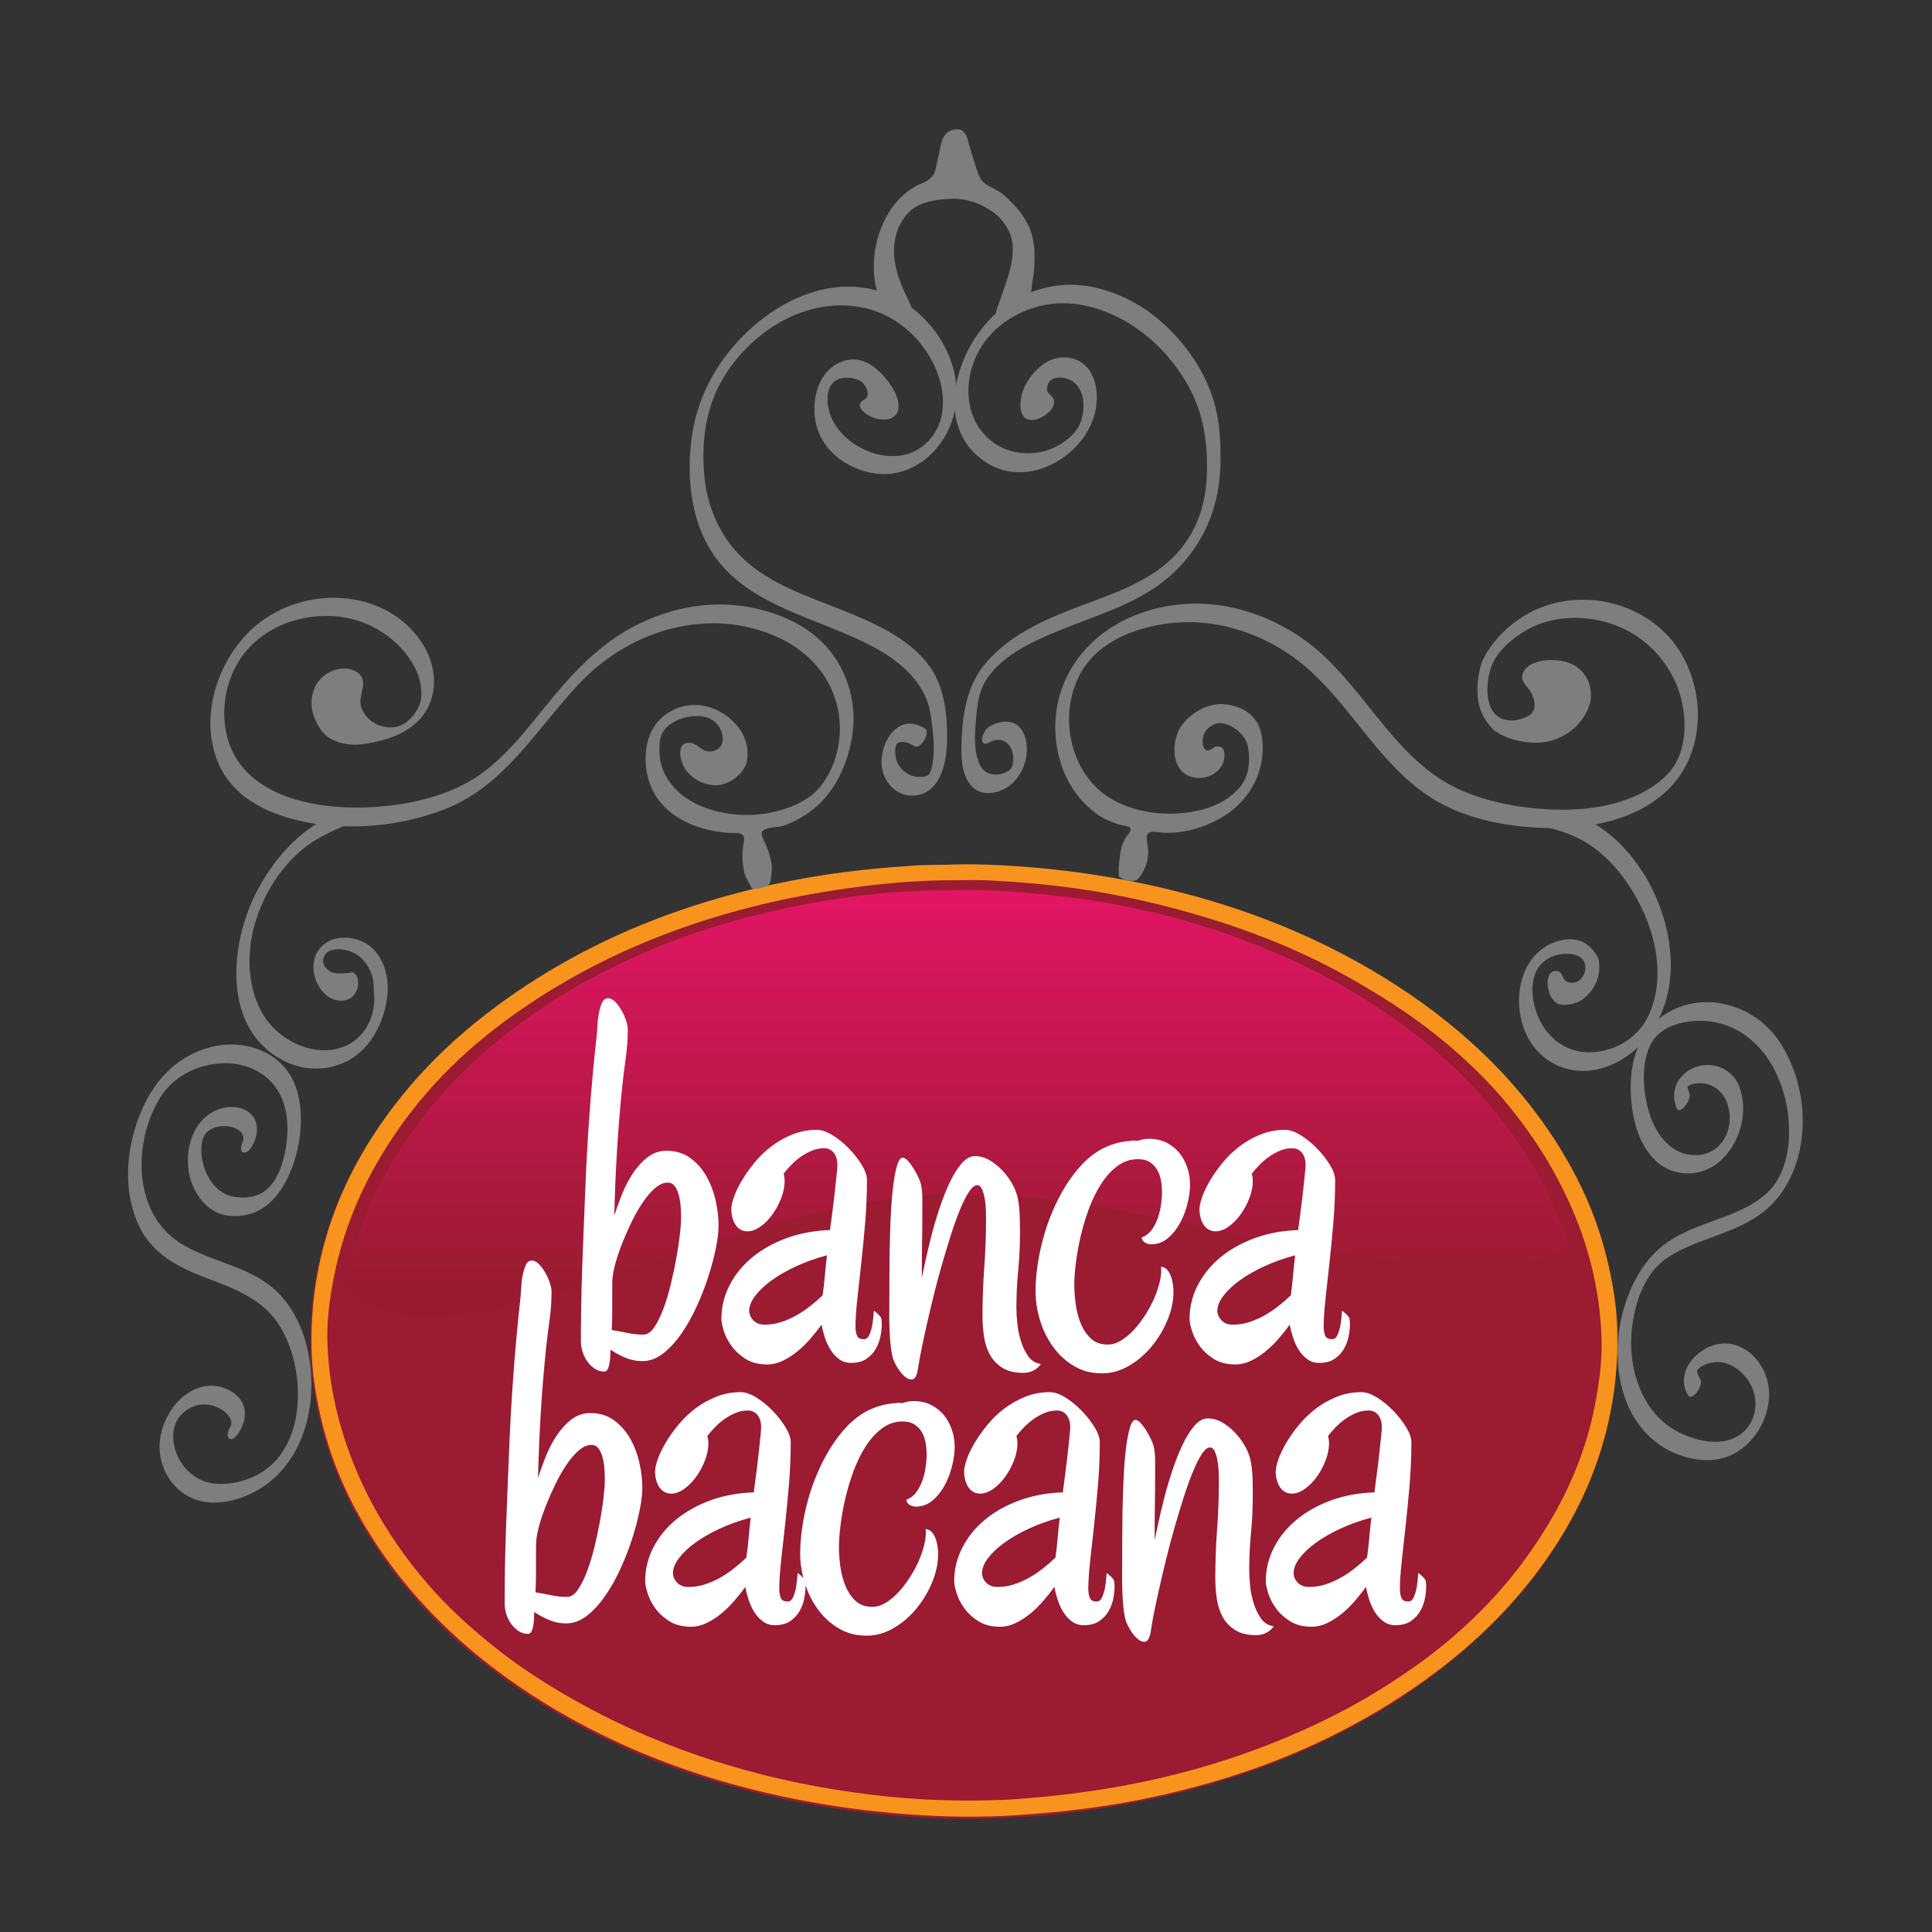 <?xml version="1.0" encoding="UTF-8" standalone="no"?>
<!-- Created with Inkscape (http://www.inkscape.org/) -->

<svg
   version="1.1"
   id="svg2"
   width="566.933"
   height="566.933"
   viewBox="0 0 566.933 566.933"
   sodipodi:docname="bancabacana.eps"
   xmlns:inkscape="http://www.inkscape.org/namespaces/inkscape"
   xmlns:sodipodi="http://sodipodi.sourceforge.net/DTD/sodipodi-0.dtd"
   xmlns="http://www.w3.org/2000/svg"
   xmlns:svg="http://www.w3.org/2000/svg">
  <rect x="0" y="0" width="566.933" height="566.933" fill="#333333" stroke="none"/>
  <defs
     id="defs6">
    <clipPath
       clipPathUnits="userSpaceOnUse"
       id="clipPath40">
      <path
         d="m 946.148,1353.69 c -72.941,0 -135.222,17.57 -183.859,61.61 18.957,127.34 67.805,230 123.809,315.92 79.242,121.56 179.552,214.37 295.582,295.1 58.2,40.49 121.32,75.5 187.47,107.33 66.48,32 137.48,59.34 211.79,81.85 113.7,34.44 232.75,58.85 368.25,71.76 22.41,2.14 45.25,2.97 68.62,4.44 23.19,1.47 46.95,0.94 71.19,1.83 13.31,0.49 26.61,0.72 39.86,0.72 35.63,0 70.9,-1.64 105.02,-4.2 139.22,-10.46 264.91,-31.33 381.01,-65.54 153.8,-45.3 289.6,-105.63 409.52,-183.58 119.53,-77.7 222.6,-169.2 305.55,-285.34 50.37,-70.51 93.77,-150.37 123.02,-244.09 -46.89,-34.29 -118.84,-47.61 -206.83,-47.61 -153.41,0.01 -355.5,40.52 -557.91,81.03 -202.45,40.51 -405.25,81.03 -560.16,81.03 -0.69,0 -1.4,-0.01 -2.1,-0.01 -441.2,-1.05 -893.15,-272.25 -1179.832,-272.25"
         id="path38" />
    </clipPath>
    <linearGradient
       x1="0"
       y1="0"
       x2="1"
       y2="0"
       gradientUnits="userSpaceOnUse"
       gradientTransform="matrix(0,-974.284,-974.284,0,2045.35,2409.89)"
       spreadMethod="pad"
       id="linearGradient46">
      <stop
         style="stop-opacity:1;stop-color:#ed146d"
         offset="0"
         id="stop42" />
      <stop
         style="stop-opacity:1;stop-color:#9a1b31"
         offset="1"
         id="stop44" />
    </linearGradient>
  </defs>
  <sodipodi:namedview
     id="namedview4"
     pagecolor="#ffffff"
     bordercolor="#000000"
     borderopacity="0.25"
     inkscape:showpageshadow="2"
     inkscape:pageopacity="0.0"
     inkscape:pagecheckerboard="0"
     inkscape:deskcolor="#d1d1d1" />
  <g
     id="g8"
     inkscape:groupmode="layer"
     inkscape:label="ink_ext_XXXXXX"
     transform="matrix(1.333,0,0,-1.333,0,566.933)">
    <g
       id="g10"
       transform="scale(0.1)">
      <path
         d="m 2087.36,2344.87 c 51.65,1.91 103.13,0.03 152.35,-3.66 146.39,-11 278.57,-32.95 400.65,-68.91 161.72,-47.64 304.53,-111.08 430.62,-193.05 125.69,-81.7 234.07,-177.91 321.3,-300.04 63.64,-89.1 117.04,-192.05 146.28,-317.91 9.84,-42.4 17.27,-87.62 18.96,-134.9 3.74,-104.29 -11.46,-195.89 -36.95,-275.14 -25.45,-79.1 -61.3,-148.03 -101.57,-209.811 -83.03,-127.39 -189.69,-225.328 -310.81,-310.301 -60.84,-42.687 -127.49,-79.347 -197.14,-112.867 -69.86,-33.621 -144.61,-62.41 -222.7,-86.062 -119.43,-36.18 -244.88,-61.899 -387.22,-75.457 -23.63,-2.262 -47.67,-3.133 -72.16,-4.684 -176.33,-11.137 -356.6,9.203 -502.32,40.063 -214.46,45.429 -399.39,121.73 -556.15,223.64 -124.89,81.188 -234.449,178.438 -321.305,300.047 -63.824,89.363 -117.64,191.862 -146.273,317.912 -9.633,42.4 -17.27,87.49 -18.969,134.9 -7.449,207.94 58.719,362.52 138.52,484.94 83.324,127.83 188.797,225.42 310.817,310.31 61.2,42.57 127.57,79.39 197.13,112.87 69.9,33.64 144.56,62.39 222.7,86.06 119.56,36.21 244.75,61.88 387.23,75.46 23.57,2.25 47.59,3.12 72.16,4.67 24.39,1.54 49.36,0.98 74.85,1.92"
         style="fill:#9a1b32;fill-opacity:1;fill-rule:nonzero;stroke:none"
         id="path12" />
      <path
         d="m 2088.45,2349.66 c 51.83,1.92 103.04,-0.24 152.35,-3.67 146.67,-10.19 279.4,-34.78 400.65,-68.9 161.19,-45.37 305.52,-111.17 431.31,-192.38 156.05,-100.73 289.14,-229.09 382.2,-394.58 36.86,-65.54 67.03,-138.94 86.06,-222.7 9.63,-42.38 17.25,-87.84 18.97,-134.9 3.82,-104.67 -11.84,-195.38 -36.95,-275.13 -24.99,-79.341 -60.51,-148.81 -100.9,-210.502 C 3339.44,720.539 3233.27,620.031 3111.33,536.59 2987.7,452 2847.98,384.441 2692.16,336.969 c -79.54,-24.219 -162.43,-43.758 -250.97,-57.86 -66.85,-10.64 -135.13,-17.461 -208.41,-22.269 -72.28,-4.731 -153.48,-3.559 -227.21,1.75 -146.48,10.558 -279.53,34.828 -400.64,68.91 -161.32,45.398 -305.45,111.121 -431.31,192.371 -155.46,100.359 -289.397,229.52 -382.198,394.578 -36.875,65.582 -67.082,138.771 -86.067,222.701 -9.613,42.53 -17.246,87.88 -18.964,134.91 -3.825,104.59 11.687,194.88 36.949,275.13 24.973,79.3 60.707,149.09 100.894,210.5 83.516,127.57 188.266,226.1 310.816,310.3 123.38,84.77 263.37,152.16 419.16,199.62 79.77,24.29 162.47,43.78 250.98,57.87 66.8,10.63 135.13,17.46 208.41,22.26 24.29,1.59 49.28,0.98 74.85,1.92 m 28.89,-34.32 c -99.46,1.06 -190.79,-8.42 -277.12,-21.53 -259.51,-39.42 -478.37,-122.64 -660.43,-241.26 -122.9,-80.07 -225.481,-171.86 -309.29,-294.68 -59.797,-87.63 -111.586,-192.56 -136.066,-318.97 -8.383,-43.28 -14.918,-89.06 -13.715,-137.28 2.316,-92.77 22.324,-176.25 49.711,-250.2 27.238,-73.529 62.843,-138.861 103.34,-197.709 40.839,-59.371 87.64,-113.941 139.77,-162.063 52.48,-48.418 109.28,-93.488 170.03,-132.429 123.96,-79.469 258,-143.16 415.67,-190.84 114.94,-34.758 244.1,-60.66 383.6,-72.809 71.47,-6.23 145.21,-7.558 217.65,-5.039 23.77,0.821 46.99,2.77 70.12,4.688 231.41,19.25 426.41,71.793 600.27,150.062 68.66,30.91 134.49,66.481 195.03,106.09 30.16,19.731 60.21,40.297 88.42,62.32 85.88,67.047 158.1,140.75 220.86,232.348 60.29,87.992 113.22,192.241 136.74,318.291 8.05,43.16 14.81,89.01 13.72,137.27 -2.13,93.25 -21.54,177.67 -49.03,250.88 -41.27,109.88 -100.7,202.11 -169.1,282.77 -23.45,27.65 -48.51,53.04 -74.01,76.99 -52.03,48.85 -108.83,93.37 -170.03,132.44 -61.99,39.57 -125.98,76.58 -194.77,108.2 -68.76,31.61 -141.99,59 -220.9,82.64 -115.64,34.64 -243.94,62.03 -382.91,73.48 -45.72,3.77 -99.21,8.06 -146.2,6.32 l -1.36,0.02"
         style="fill:#f8941e;fill-opacity:1;fill-rule:nonzero;stroke:none"
         id="path14" />
      <path
         d="m 1968.44,3392.6 c -6.91,13.15 -16.15,25.13 -23.15,32.85 -24.83,27.35 -56.11,46.2 -93.84,31.03 -56.26,-22.63 -69.75,-100.43 -50.57,-151.65 19.1,-51.02 67.73,-83.83 120.04,-93.23 59.99,-10.78 116.4,18.39 150.56,67.18 83.28,118.95 4.2,281.05 -122.06,328.43 -129.57,48.62 -266.07,-29 -345.7,-129.63 -42.38,-53.55 -71.46,-117.85 -80.67,-185.62 -10.12,-74.38 -5.3,-155.32 27.05,-223.85 71.86,-152.23 253.51,-170.45 384.92,-246.12 56.27,-32.39 105.11,-78.43 114.34,-145.54 5.27,-38.33 10.73,-80.83 0.27,-118.67 0.2,0.73 -3.66,-8.73 -2.01,-5.48 -0.13,-0.26 -4.23,-6.42 -1.57,-2.75 -3.78,-5.21 2.32,1.93 -2.28,-2.37 -3.51,-3.28 -12.86,-4.56 -19.2,-4.51 -21.63,0.16 -39.35,11.77 -48.71,30.91 -3.56,7.27 -5.24,15.99 -5.37,24.05 -0.06,4.14 0.33,8.23 1.14,12.01 0.68,3.19 1.36,4.62 2.27,6.23 -1.56,-2.75 1.25,0.89 0.32,0.19 2.27,1.71 5.18,2.89 8.28,3.33 11.09,1.57 21.51,-3.4 30.77,-8.88 13.58,-8.05 36.36,31.12 22.66,39.24 -19.54,11.57 -42.06,15.25 -61.2,0.84 -20.47,-15.42 -30.99,-40.46 -33.78,-65.33 -5.29,-47.05 30.88,-92.01 80.73,-82.16 51.35,10.13 62.68,77.35 63.17,120.33 0.62,54.3 -4.89,113.68 -36.15,159.48 -40.41,59.2 -112.27,93.21 -176.4,119.79 -72.25,29.96 -148.32,52.41 -211.74,99.87 -65.66,49.15 -101.96,121.06 -109.92,201.78 -6.82,69.2 1.07,141.16 34.03,203.05 60.12,112.91 192.15,198.42 322.4,166.76 66.9,-16.27 121.1,-65.02 150.04,-126.48 26.77,-56.86 29.05,-129.2 -21.47,-173.2 -63.52,-55.33 -171.65,-13.09 -204.12,56.36 -13.03,27.86 -18.4,77.78 17.66,88.63 14.72,4.42 36.18,2.17 48.56,-7.74 7.93,-6.34 17.71,-25.51 9.42,-34.82 -4.25,-4.77 -10.73,-5.02 -13.35,-11.38 -3.32,-8.04 3,-15.1 8.51,-20.28 15.44,-14.5 55.6,-24.9 70.31,-4.25 10.15,14.26 5.08,33.97 -4.19,51.6"
         style="fill:#7e7e7e;fill-opacity:1;fill-rule:nonzero;stroke:none"
         id="path16" />
      <path
         d="m 1601.15,2676 c -19.54,14.83 -43.02,24.15 -67.91,25.1 -28.84,1.09 -58.22,-10.17 -78.96,-30.23 -38.81,-37.56 -40.39,-103.3 -20.65,-150.67 18.42,-44.21 58.99,-72.83 103.31,-87.52 23.05,-7.63 47.2,-11.85 71.41,-13.35 8.5,-0.53 24.23,2.66 28.79,-7.59 2.18,-4.91 -0.32,-13.9 -0.92,-19.05 -0.86,-7.41 -1.92,-14.82 -1.92,-22.3 0,-14 1.52,-27.4 4.85,-40.93 2.98,-12.16 12.38,-21.59 16.18,-33.38 9.97,0.27 20.73,1.46 30.05,5.22 8.58,3.47 9.89,6.81 11.19,15.53 1.79,12.05 3.74,25.05 1.59,37.37 -2.57,14.71 -8.11,30.48 -14.32,44.11 -3.31,7.23 -12.33,21.77 -2.97,27.33 13.04,7.76 31.62,5.02 45.79,10.32 26.12,9.77 50.6,23.95 71.54,42.43 47.64,42.04 74.05,109.35 79.75,171.42 5.97,65.08 -15.45,131.73 -59.24,180.24 -49.53,54.87 -125.71,82.77 -197.76,90.46 -76.02,8.11 -154.16,-9.85 -221.78,-44.5 -71.22,-36.49 -126.82,-91.81 -177.61,-152.66 -49.66,-59.49 -95.44,-123.73 -158.06,-170.64 -36.86,-27.62 -79,-45.14 -123.164,-57.41 -149.352,-41.5 -432.984,-33.61 -446.273,174.2 -3.727,58.29 16.312,118.86 57.207,160.76 47.16,48.32 115.601,70.11 182.113,66.47 70.195,-3.84 137.152,-42.39 174.066,-102.61 14.887,-24.29 23.676,-54.24 18.778,-82.7 -3.918,-22.77 -26.914,-51.25 -49.547,-57.25 -33.727,-8.95 -69.774,8.57 -81.426,42.1 -9.016,25.93 19.976,58.08 -9.606,77.19 -18.519,11.97 -43.492,9.17 -62.089,-1.11 -35.411,-19.58 -46.082,-62.12 -31.618,-98.73 7.368,-18.65 18.676,-37.93 37.204,-47.62 20.824,-10.9 43.55,-13.97 66.414,-11.33 39.695,4.6 80.238,15.67 112.199,40.16 56.515,43.31 60.074,119.76 24.582,177.66 -75.57,123.29 -250.297,133.81 -359.043,51.36 -91.668,-69.5 -140.598,-209.94 -89.52,-317.73 38.817,-81.91 133.575,-116.2 217.528,-127.42 93.773,-12.53 195.093,-0.57 282.836,35.08 132.089,53.66 201.469,182.29 296.539,280.04 110.05,113.17 279.72,163.6 428.19,97.96 64.68,-28.59 114.6,-79.15 132.98,-148.44 16.2,-61.07 4.35,-130.18 -34.78,-180.34 -26.3,-33.74 -71.87,-51.35 -113.44,-59.35 -45.91,-8.82 -96.18,-5.01 -140.1,10.91 -40.78,14.78 -76.82,42.04 -93.82,82.84 -8.77,21.04 -9.46,44.57 -6.54,66.85 6.11,46.59 88.58,68.88 121.12,39.22 20.11,-18.35 27.59,-59.82 -8.99,-64.6 -19.74,-2.58 -29.39,18.38 -47.32,19.12 -29.31,1.2 -21.37,-36.35 -12.71,-52.39 13.37,-24.79 40.55,-39.94 68.32,-41.27 28.3,-1.35 64.63,24 70.49,52.76 5.51,27.02 -3.28,56.77 -20.73,77.68 -6.59,7.89 -14.06,15.04 -22.2,21.23"
         style="fill:#7e7e7e;fill-opacity:1;fill-rule:nonzero;stroke:none"
         id="path18" />
      <path
         d="m 761.023,2452.77 c -8.367,7.56 -36.871,1.54 -43.484,-1.77 -20.625,-10.32 -39.836,-23.37 -57.402,-38.3 -35.239,-29.94 -63.844,-67.2 -86.715,-107.24 -1.82,-3.18 -3.602,-6.39 -5.352,-9.61 -63.422,-116.95 -82.14,-311.69 60.727,-379.85 43.922,-20.95 94.285,-20.47 137.258,2.14 50.269,26.45 78.82,84.18 86.16,138.39 7.148,52.83 -12.957,114.46 -69.5,129.18 -23.996,6.24 -51.82,3.9 -71.227,-12.79 -21.547,-18.52 -26.023,-48.24 -17.285,-73.88 8.738,-25.64 28.317,-49.39 57.481,-48.92 14.246,0.23 24.464,6.36 31.644,18.49 6.07,10.26 9.172,36.24 -5.039,43.08 -3.82,1.84 -6.855,0.26 -11.195,-0.32 -7.75,-1.03 -15.352,-1.22 -23.227,-1.22 -19.722,0 -40.191,18.27 -29.652,38.92 8.519,16.69 33.23,16.01 48.699,12.17 15.133,-3.75 28.395,-11.93 38.594,-23.87 8.109,-9.49 13.695,-20.64 17.601,-32.45 4.274,-12.92 3.235,-26.89 4.352,-40.33 2.586,-31.07 -6.602,-63.45 -26.941,-87.32 -10.43,-12.24 -23.68,-21.94 -38.614,-27.96 -50.664,-20.41 -108.601,-1.2 -147.972,33.35 -54.934,48.21 -68.348,131.38 -57.051,200.23 13.277,80.94 59.39,162.06 126.187,210.6 7.09,5.16 14.453,9.95 22.114,14.21 10.625,5.92 21.511,11.34 32.425,16.7 8.118,4 24.235,8.26 28.266,17.21 2.375,5.29 1.695,8.85 -0.852,11.16"
         style="fill:#7e7e7e;fill-opacity:1;fill-rule:nonzero;stroke:none"
         id="path20" />
      <path
         d="m 558.102,1735.9 c 11.347,24.3 11.726,52.02 -11.106,69.26 -20.07,15.14 -50.68,13.21 -72.344,3.25 -56.625,-26.02 -72.004,-100.99 -53.906,-155.52 8.664,-26.12 24.695,-49.58 48.223,-64.36 23.144,-14.53 53.179,-15.11 78.941,-8.54 55.055,14.01 86.492,72.16 101.606,122.28 14.894,49.42 18.746,109.89 1.246,159.14 -18.778,52.86 -65.985,84.31 -120.438,91.06 -56.566,7.02 -114.367,-15.04 -155.918,-52.93 -45.894,-41.86 -73.414,-104.37 -85.582,-164.29 -12.281,-60.48 -9.043,-125.37 17.516,-181.7 28.758,-61 86.644,-90.63 146.879,-113.5 64.25,-24.4 128.152,-47.09 164.679,-109.59 26.836,-45.91 38.801,-100.57 37.825,-153.47 -0.914,-49.31 -14.18,-99.02 -46.668,-137.02 -33.543,-39.24 -94.653,-60.458 -145.184,-51.529 -48.648,8.598 -83.738,57.009 -82.672,105.209 0.465,21.14 9.055,39.46 25.821,52.52 23.808,18.53 52.308,19.71 78.628,5.28 13.012,-7.13 30.59,-24.52 20.969,-40.18 -3.355,-5.47 -9.594,-20.63 -1.515,-25.29 8.281,-4.78 17.777,8.49 21.136,13.96 15.567,25.33 19.563,56.77 -2.933,79.14 -19.457,19.35 -50.223,27.55 -76.895,21.4 -55.734,-12.85 -93.969,-75.05 -95.172,-129.46 -1.105,-49.95 28.032,-98.782 74.973,-117.508 51.312,-20.473 116.016,-0.133 158.875,30.789 92.102,66.459 116.129,195.809 91.258,300.909 -13.692,57.85 -42.762,111.66 -92.758,145.58 -56.875,38.58 -127.797,48.84 -186.008,85.21 -107.051,66.89 -105.195,226.66 -43.262,323.5 58.004,90.7 217.696,104.75 265.625,-3.17 19.43,-43.76 14.672,-103.8 -0.035,-148.14 -6.961,-20.99 -17.121,-40.1 -34.023,-54.66 -19.035,-16.4 -46.535,-18.81 -70.297,-15.13 -53.465,8.3 -81.516,77.94 -69.695,125.5 11.812,47.54 106.882,34.49 87.265,-7.51 -2.41,-5.16 -5.664,-20.47 4.157,-20.67 10.089,-0.21 17.234,12.57 20.789,20.18"
         style="fill:#7e7e7e;fill-opacity:1;fill-rule:nonzero;stroke:none"
         id="path22" />
      <path
         d="m 2252.18,3393.2 c -7.85,-20.99 -13.02,-65.9 20.98,-64.75 19.29,0.65 57.49,25.55 44.64,48.74 -5.01,9.03 -13.91,9.32 -12.85,21.26 2.69,30.12 39.19,26.84 57.12,14.55 26.91,-18.44 27.11,-62.47 16.69,-89.65 -8.41,-21.95 -26.88,-37.85 -46.64,-49.49 -46.53,-27.38 -107.89,-24.75 -150.28,8.82 -53.56,42.41 -60.96,116.9 -36.96,176.96 24.72,61.82 80.3,103.67 143.78,119.74 63.57,16.09 130.77,-0.82 186.72,-32.28 58.83,-33.07 106.81,-83.92 139.87,-142.42 35.43,-62.71 44.6,-131.71 41.16,-202.84 -3.77,-78.08 -34.3,-146.84 -96.61,-195.57 -62.24,-48.68 -140.29,-70.25 -212.53,-99.19 -66.96,-26.82 -135.61,-61.31 -181.44,-118.76 -38.05,-47.71 -46.84,-107.72 -49.11,-166.88 -1.21,-31.53 -1.01,-72.4 20.86,-97.74 24.23,-28.09 68.89,-16.63 92.42,6.25 26.4,25.68 38.11,68.87 25.48,103.79 -13.1,36.22 -47.92,36.95 -77.52,19.72 -8.86,-5.15 -15.42,-17.74 -16.02,-27.74 -0.58,-9.64 6.09,-12.54 13.87,-8.01 17.54,10.2 36.69,9.66 47.98,-8.6 4.29,-6.95 6.52,-15.69 6.85,-23.82 0.36,-9.13 -1.72,-18.41 -4.19,-22.91 -1.99,-3.65 -8.45,-8.61 -16.45,-11.38 -10.42,-3.61 -23.05,-4.43 -33.43,-0.4 -19.08,7.4 -25.12,29.76 -28.06,47.93 -3.8,23.55 -2.14,47.94 0.04,71.57 2.31,24.98 4.41,51.33 15.72,74.1 31.16,62.71 107.72,96.33 168.94,121.49 72.22,29.69 148.19,51.37 213,96.39 65.99,45.84 112.57,113.97 130.95,192.11 8.77,37.29 10.63,75.95 9.49,114.11 -1.05,34.89 -4.59,68.93 -14.82,102.41 -19.53,63.93 -57.87,120.34 -106.35,165.86 -47.59,44.67 -107.46,76.6 -172.18,86.81 -65.72,10.37 -133.65,-8.57 -186.52,-48.38 -98.89,-74.47 -161.25,-261.14 -34.03,-341.17 92.46,-58.16 218.57,16.47 238.97,115.86 9.57,46.57 -3.57,106.59 -57.41,115.79 -38.84,6.63 -72.5,-20.21 -91.97,-51.41 -3.56,-5.7 -7.2,-12.96 -10.16,-20.87"
         style="fill:#7e7e7e;fill-opacity:1;fill-rule:nonzero;stroke:none"
         id="path24" />
      <path
         d="m 2650.86,2638.22 c 6.24,13.95 23.87,24.68 39.19,22.72 24.28,-3.11 51.68,-25.78 56.83,-50.17 4.43,-20.94 3.99,-45.38 -2.88,-64.71 -6.08,-17.1 -15.6,-29.16 -31.27,-42.42 -33.44,-28.34 -81.37,-39.24 -124.05,-41.45 -47.28,-2.44 -95.66,6.74 -137.39,29.46 -106.58,58.06 -129.36,217.91 -52.45,308.18 47.63,55.91 131.36,80.01 202.07,83.34 78.08,3.68 155.15,-19.77 221.46,-60.16 134.68,-82.02 195.51,-241.14 327.76,-325.83 76.43,-48.94 175.33,-66.4 264.7,-66.97 90.4,-0.57 190.45,19.29 257.22,84.64 77.9,76.26 83.68,201.52 32.02,294.08 -67.48,120.89 -232.68,159.51 -349.09,88.28 -28.64,-17.52 -54.08,-40.84 -73.62,-68.16 -10.53,-14.72 -19.48,-30.51 -23.45,-48.25 -6.04,-26.99 -8.37,-56.81 -0.83,-83.64 3.15,-11.23 8.03,-22.36 14.96,-31.79 5.26,-7.16 11.9,-16.16 19.14,-21.45 20.96,-15.33 48.92,-22.52 74.36,-25.14 34.12,-3.53 65.92,4.98 93.05,25.62 22.06,16.79 43.12,47.76 43.66,76.48 0.74,39.14 -23.57,68.79 -61.22,76.65 -26.67,5.56 -77.01,3.7 -88.93,-27.04 -6.03,-15.52 8.18,-26.58 16.15,-38.51 10.2,-15.28 17.06,-42.7 -2.54,-54.12 -16.23,-9.46 -36.31,-13.92 -54.77,-8.66 -46.49,13.26 -40.57,87.02 -26.14,120.88 12.95,30.41 40.81,54.07 68.03,71.37 58.03,36.9 133.81,39.54 197.68,17.27 64.03,-22.33 115.13,-71.38 140.61,-134.03 18.53,-45.53 23.81,-105.15 7.18,-150.9 -6.33,-17.39 -14.74,-31.15 -26.63,-44.06 -13.66,-14.84 -29.86,-26.61 -47.29,-36.63 -80.81,-46.46 -185.68,-48.55 -275.53,-35.99 -45.71,6.39 -90.83,18.12 -133.16,36.65 -57.35,25.11 -103.92,67.28 -144.95,113.83 -51.38,58.3 -95.27,122.76 -151.38,176.89 -56.18,54.21 -125.64,91.93 -201.53,109.95 -143.52,34.07 -313.94,-20.96 -374.79,-163.24 -25.77,-60.25 -26.5,-131.28 -2.89,-192.33 11.66,-30.17 29.52,-58.06 53.24,-80.17 11.98,-11.18 26,-22.34 40.99,-29.23 8.52,-3.92 17.19,-7.58 26.02,-10.72 4.81,-1.71 24.33,-4.06 27.01,-7.39 6.08,-7.56 -7.86,-18.11 -11.69,-26.18 -4.11,-8.67 -7.44,-17.87 -8.91,-27.39 -2.25,-14.62 -4.76,-29.53 -3.81,-44.35 0.66,-10.24 -2.6,-8.14 6.31,-14.08 5.63,-3.74 17.87,-5.91 24.54,-5.6 10.61,0.48 14.71,7.84 20.46,17.21 10.02,16.34 13.62,31.19 13.37,50.71 -0.11,9.02 -6.93,28.93 -0.43,36.55 5.86,6.88 22.44,2.77 30.15,2.11 52.77,-4.5 114.02,16.48 155.03,49.01 38.99,30.92 63.87,76.05 66.93,125.95 1.55,25.32 -1.15,54.14 -17.14,74.75 -16.37,21.1 -43.35,31.21 -69.29,32.86 -34.86,2.22 -70.17,-18.63 -90.89,-45.66 -18.78,-24.5 -24.34,-73.78 -2.98,-99.07 29.91,-35.4 96.81,-14.85 96.41,32.57 -0.11,12.57 -3.46,19.55 -16.17,19.3 -8.37,-0.15 -16.33,-12.04 -23.49,-8.64 -11.06,5.26 -9.08,26.85 -5.28,36.05 l 0.33,0.77"
         style="fill:#7e7e7e;fill-opacity:1;fill-rule:nonzero;stroke:none"
         id="path26" />
      <path
         d="m 3405.09,2436.34 c -0.08,-1.92 0.44,-3.69 1.99,-4.94 2.42,-1.95 7.91,-2.08 10.86,-2.84 4.37,-1.12 8.71,-2.33 13.02,-3.64 17.13,-5.2 33.8,-11.95 49.58,-20.42 64.13,-34.47 110.25,-97.76 139.25,-163.13 31.01,-69.92 42.76,-158.28 6.84,-228.7 -24.46,-47.93 -77.01,-76.81 -130.21,-76.05 -70.54,1.01 -117.19,61.31 -122.67,127.84 -3.64,44.24 16.18,81.1 62.96,88.05 23.19,3.45 54.81,-1.81 53.3,-31.62 -1.06,-20.76 -21.56,-39.49 -41.87,-27.99 -9.34,5.28 -7.33,18.57 -17.6,21.62 -34.69,10.26 -28.79,-63.46 2.32,-72.18 15,-4.21 39.11,1.82 51.46,11.07 27.09,20.27 40.56,52.12 35.22,85.07 -2.49,15.38 -22.12,35.12 -36.33,41.41 -23.71,10.49 -53.95,4.51 -75.86,-7.63 -58.22,-32.24 -73.39,-108.34 -57.48,-168.42 14.74,-55.67 57.01,-98.15 114.51,-106.82 54.9,-8.27 111.21,18.51 148.34,57.71 98.53,103.99 74.18,268.69 2.68,379.77 -14.22,22.1 -30.65,42.83 -49.33,61.33 -17.72,17.54 -37.5,33.05 -59.1,45.54 -10.55,6.1 -20.15,12.1 -32.18,14.32 -13.59,2.49 -27.67,3.37 -41.42,1.77 -10.29,-1.2 -20.2,-2.46 -25.36,-12.31 -1.2,-2.3 -2.8,-5.74 -2.92,-8.81"
         style="fill:#7e7e7e;fill-opacity:1;fill-rule:nonzero;stroke:none"
         id="path28" />
      <path
         d="m 3718.75,1847.18 c -2.35,5.13 -4.05,10.29 -3.81,15.98 l -1.28,-2.56 c 9.23,7.19 21.78,8.33 33.02,7.77 27.69,-1.38 48.98,-22.18 56.91,-47.75 15.41,-49.67 -11.35,-107.22 -66.47,-110.25 -55.34,-3.05 -90.47,42.22 -105.71,90.4 -14.56,46.05 -19.68,105.04 0.75,150.11 21.18,46.72 83.36,58.72 128.9,53.98 58.55,-6.09 106.24,-41.73 136.29,-91.02 31.94,-52.4 45.14,-116.6 39.95,-177.44 -2.4,-28.06 -10.07,-55.84 -24.09,-80.33 -14.81,-25.86 -37.91,-43.53 -63.62,-57.7 -59.93,-33.02 -130.08,-42.9 -185.59,-84.85 -49.72,-37.57 -78.73,-96.61 -93.28,-156.05 -24.7,-100.88 -5.42,-227.4 87.31,-288.09 43.73,-28.63 107.25,-42.25 155.68,-18.35 48.48,23.93 80.26,78.37 80.87,131.99 0.58,50.95 -34.81,104.79 -87.89,111.98 -57.3,7.76 -124.69,-57 -90.64,-113.4 8.62,-14.27 35,21.7 27.07,34.83 -2.7,4.46 -9.73,17.44 -5.91,21.61 8.89,9.7 23.21,14.42 35.91,16.07 28.73,3.76 54.97,-13.41 72.08,-35.28 28.02,-35.8 25.5,-88.43 -7.46,-118.24 -40.97,-37.07 -109.1,-20.01 -151.67,4.71 -45.39,26.35 -73.92,73.28 -86.75,123.16 -13.32,51.74 -10.39,106.86 4.88,157.8 7.06,23.56 18.08,46.77 32.85,66.47 20.13,26.87 50.55,43.68 80.78,56.74 61.82,26.69 130.33,41.34 180.05,89.87 45.7,44.62 67.37,108.92 70.29,171.62 2.85,61.39 -12.49,124.78 -43.76,177.71 -29.62,50.12 -76.43,83.98 -133.63,95.1 -53.51,10.39 -111.01,-4.67 -149.95,-43.33 -41.44,-41.15 -53.56,-100.25 -50.74,-156.68 2.55,-51.13 15.84,-108.68 54.09,-145.39 40.44,-38.79 102.45,-37.22 143.46,-0.39 43.19,38.78 62.1,108.81 41.1,163.1 -20.84,53.87 -90.97,63.28 -127.79,21.18 -17.18,-19.64 -19.86,-46.8 -9.27,-69.91 6.49,-14.14 33.53,20.72 27.07,34.83"
         style="fill:#7e7e7e;fill-opacity:1;fill-rule:nonzero;stroke:none"
         id="path30" />
      <path
         d="m 1992.55,3607.18 -1.18,2.56 c -11.49,25.29 -20.38,50.98 -22.89,78.56 -1.23,13.49 -0.39,25.87 2.14,39.15 4.25,22.32 14.34,42.31 30.21,58.61 22.77,23.39 62.24,28.04 93.14,29.44 17.4,0.79 35.05,-2.45 51.45,-8.14 15.77,-5.47 29.64,-13.15 43.08,-23.06 22.02,-16.22 39.25,-44.53 40.77,-71.77 2.52,-44.92 -16.93,-86.72 -30.63,-128.28 -2.41,-7.3 -9.8,-21.25 -3.95,-28.48 9.65,6.89 20.81,11 30.98,16.99 8.51,5.01 13.66,11.17 23.55,14.13 16.61,4.98 20.72,14.79 21.72,31.32 0.56,9.18 2.87,18.68 3.92,27.88 3.22,28.25 4.63,56.93 -2,84.79 -2.53,10.59 -6.33,20.86 -11.28,30.55 -12.57,24.62 -32.99,45.85 -53.65,63.77 -15.15,13.15 -41.85,18.56 -50.81,37.13 -4.93,10.23 -8.4,21.71 -11.65,32.51 -3.32,11.01 -7.1,21.78 -10.37,32.8 -2.72,9.18 -4.06,20.14 -8.94,28.49 -6.63,11.34 -13.61,13.82 -26.01,11.67 -30.04,-5.18 -28.86,-39.87 -35.59,-64.36 -3.12,-11.35 -3.6,-25.92 -10.51,-35.77 -6.35,-9.05 -16.42,-15.33 -26.7,-18.99 -8.62,-3.08 -17.04,-8.64 -24.52,-13.82 -16.01,-11.09 -29.81,-25.22 -40.82,-41.26 -35.89,-52.25 -49.81,-129.45 -28.59,-189.99 3.43,-9.79 8.04,-19.21 14.36,-27.47 5.75,-7.53 10.39,-9.68 19.55,-8.27 10.7,1.63 20.45,1.03 31.13,-2.47 4.61,-1.51 9.13,-5 13.39,-5.6 -3.89,17.2 -12.02,31.71 -19.3,47.38"
         style="fill:#7e7e7e;fill-opacity:1;fill-rule:nonzero;stroke:none"
         id="path32" />
      <g
         id="g34">
        <g
           id="g36"
           clip-path="url(#clipPath40)">
          <path
             d="m 946.148,1353.69 c -72.941,0 -135.222,17.57 -183.859,61.61 18.957,127.34 67.805,230 123.809,315.92 79.242,121.56 179.552,214.37 295.582,295.1 58.2,40.49 121.32,75.5 187.47,107.33 66.48,32 137.48,59.34 211.79,81.85 113.7,34.44 232.75,58.85 368.25,71.76 22.41,2.14 45.25,2.97 68.62,4.44 23.19,1.47 46.95,0.94 71.19,1.83 13.31,0.49 26.61,0.72 39.86,0.72 35.63,0 70.9,-1.64 105.02,-4.2 139.22,-10.46 264.91,-31.33 381.01,-65.54 153.8,-45.3 289.6,-105.63 409.52,-183.58 119.53,-77.7 222.6,-169.2 305.55,-285.34 50.37,-70.51 93.77,-150.37 123.02,-244.09 -46.89,-34.29 -118.84,-47.61 -206.83,-47.61 -153.41,0.01 -355.5,40.52 -557.91,81.03 -202.45,40.51 -405.25,81.03 -560.16,81.03 -0.69,0 -1.4,-0.01 -2.1,-0.01 -441.2,-1.05 -893.15,-272.25 -1179.832,-272.25"
             style="fill:url(#linearGradient46);fill-opacity:1;fill-rule:nonzero;stroke:none"
             id="path48" />
        </g>
      </g>
      <path
         d="m 1408.12,928.531 c -3.93,-19.84 -9.45,-40.793 -16.56,-62.871 -7.11,-22.09 -15.72,-44.16 -25.82,-66.242 -10.1,-22.078 -21.33,-42.008 -33.68,-59.777 -12.35,-17.782 -25.73,-32.282 -40.14,-43.5 -14.41,-11.231 -29.66,-16.84 -45.74,-16.84 -12.73,0 -24.98,2.429 -36.77,7.289 -11.79,4.859 -22.93,10.851 -33.4,17.969 0,-2.25 -0.1,-6.09 -0.28,-11.508 -0.2,-5.422 -0.66,-10.852 -1.41,-16.281 -0.75,-5.418 -2.06,-10.192 -3.92,-14.309 -1.88,-4.121 -4.5,-6.18 -7.86,-6.18 -7.86,0 -14.98,2.16 -21.33,6.457 -6.37,4.301 -11.79,9.633 -16.28,15.992 -4.49,6.372 -7.96,13.481 -10.39,21.329 -2.44,7.859 -3.65,15.351 -3.65,22.461 0,53.511 0.93,106.46 2.81,158.859 1.87,52.391 3.93,104.973 6.17,157.731 2.25,61.37 5.52,121.9 9.83,181.6 4.3,59.68 9.82,119.84 16.56,180.47 0.37,3.73 0.74,9.82 1.12,18.24 0.37,8.42 1.4,17.02 3.09,25.82 1.68,8.79 4.01,16.46 7.01,23.02 3,6.54 7.3,9.82 12.92,9.82 5.61,0 11.03,-2.72 16.27,-8.14 5.24,-5.43 9.92,-11.79 14.04,-19.09 4.11,-7.29 7.38,-14.78 9.82,-22.45 2.43,-7.67 3.65,-13.75 3.65,-18.24 0,-21.33 -1.5,-42.58 -4.49,-63.71 -3,-21.15 -5.61,-42.39 -7.86,-63.72 -4.87,-47.53 -8.7,-94.68 -11.51,-141.45 -2.8,-46.79 -4.77,-93.94 -5.89,-141.46 4.11,12.72 9.35,27.31 15.72,43.78 6.35,16.47 14.21,32 23.57,46.6 9.35,14.59 20.3,26.94 32.84,37.04 12.53,10.11 26.85,15.16 42.94,15.16 20.21,0 37.61,-5.33 52.21,-16 14.59,-10.66 26.47,-24.14 35.64,-40.42 9.17,-16.27 15.9,-34.05 20.21,-53.32 4.3,-19.28 6.46,-37.519 6.46,-54.73 0,-13.11 -1.97,-29.571 -5.9,-49.399 z m -77.18,85.599 c -0.38,8.79 -1.5,17.49 -3.37,26.11 -1.88,8.6 -4.77,16.08 -8.7,22.45 -3.93,6.36 -9.64,9.54 -17.12,9.54 -8.98,0 -18.16,-4.02 -27.51,-12.07 -9.36,-8.05 -18.34,-18.43 -26.94,-31.15 -8.61,-12.73 -16.75,-26.95 -24.42,-42.658 -7.67,-15.723 -14.51,-31.161 -20.49,-46.313 -5.99,-15.16 -10.86,-29.289 -14.59,-42.379 -3.75,-13.109 -5.99,-23.582 -6.74,-31.441 -0.75,-5.61 -1.12,-11.508 -1.12,-17.68 0,-6.18 0,-12.07 0,-17.68 0,-13.847 0,-27.609 0,-41.257 0,-13.672 -0.38,-27.602 -1.12,-41.821 11.59,-1.883 23.1,-4.031 34.52,-6.461 11.41,-2.441 23.1,-3.648 35.08,-3.648 8.61,0 16.56,5.34 23.86,16 7.3,10.668 14.03,24.226 20.21,40.699 6.17,16.457 11.69,34.797 16.56,55.008 4.85,20.211 8.98,39.762 12.35,58.66 3.36,18.891 5.89,36.012 7.57,51.359 1.69,15.34 2.53,26.571 2.53,33.68 0,5.242 -0.19,12.262 -0.56,21.052 z m 439.53,-279.821 c -1.88,-9.739 -5.25,-18.899 -10.11,-27.508 -4.87,-8.61 -11.7,-16 -20.49,-22.172 -8.8,-6.18 -20.3,-9.258 -34.52,-9.258 -9.74,0 -18.34,2.719 -25.82,8.141 -7.49,5.418 -13.85,12.34 -19.09,20.758 -5.24,8.429 -9.45,17.589 -12.63,27.511 -3.18,9.91 -5.52,19.168 -7.01,27.789 -7.12,-9.742 -15.16,-19.84 -24.14,-30.32 -8.98,-10.48 -18.62,-19.922 -28.91,-28.34 -10.3,-8.422 -21.05,-15.34 -32.28,-20.769 -11.22,-5.422 -22.64,-8.141 -34.24,-8.141 -19.08,0 -35.08,4.121 -47.99,12.352 -12.91,8.218 -23.3,17.859 -31.16,28.91 -7.86,11.027 -13.47,22.168 -16.84,33.398 -3.37,11.219 -5.05,19.641 -5.05,25.258 0,26.191 5.98,50.98 17.96,74.371 11.98,23.391 28.63,43.883 49.96,61.473 21.33,17.59 46.59,31.718 75.78,42.379 29.19,10.668 61,16.558 95.43,17.679 2.25,17.211 4.39,33.77 6.46,49.68 2.05,15.9 3.73,30.22 5.05,42.94 1.3,12.72 2.43,23.48 3.37,32.28 0.93,8.79 1.4,14.68 1.4,17.68 0,11.98 -2.72,21.24 -8.14,27.79 -5.43,6.54 -12.45,9.82 -21.05,9.82 -9.36,0 -18.34,-1.78 -26.94,-5.33 -8.62,-3.56 -16.76,-8.05 -24.42,-13.47 -7.68,-5.43 -14.69,-11.42 -21.05,-17.97 -6.37,-6.55 -11.98,-13 -16.84,-19.36 0.74,-2.25 1.3,-4.77 1.68,-7.58 0.37,-2.81 0.56,-5.71 0.56,-8.7 0,-11.98 -2.52,-24.51 -7.58,-37.61 -5.05,-13.1 -11.5,-25.08 -19.36,-35.93 -7.86,-10.849 -16.66,-19.74 -26.39,-26.662 -9.73,-6.929 -19.27,-10.378 -28.62,-10.378 -5.99,0 -11.23,1.402 -15.72,4.21 -4.49,2.801 -8.14,6.45 -10.95,10.942 -2.8,4.488 -4.96,9.629 -6.45,15.437 -1.5,5.801 -2.25,11.691 -2.25,17.681 0,7.11 1.97,16.28 5.9,27.51 3.93,11.22 9.72,23.29 17.4,36.2 7.66,12.91 16.93,26.01 27.78,39.3 10.85,13.28 23.3,25.26 37.33,35.92 14.04,10.67 29.47,19.37 46.31,26.1 16.84,6.74 34.81,10.11 53.89,10.11 10.11,0 21.52,-3.93 34.24,-11.79 12.72,-7.86 24.7,-17.59 35.93,-29.19 11.23,-11.6 20.67,-23.67 28.35,-36.21 7.66,-12.54 11.5,-23.67 11.5,-33.39 0,-30.69 -1.31,-61.75 -3.93,-93.19 -2.62,-31.43 -5.52,-61.461 -8.7,-90.09 -3.18,-28.629 -6.08,-55.011 -8.7,-79.152 -2.62,-24.137 -3.93,-44.258 -3.93,-60.34 0,-7.117 1.03,-13.476 3.09,-19.09 2.05,-5.609 7.2,-8.418 15.44,-8.418 5.23,0 9.26,3.27 12.07,9.821 2.8,6.55 4.95,13.757 6.45,21.621 1.49,9.347 2.62,19.828 3.37,31.429 1.87,-1.5 3.74,-3 5.61,-4.492 4.12,-3.371 7.3,-6.738 9.55,-10.097 0.74,-0.762 1.3,-2.633 1.68,-5.622 0.37,-3 0.56,-6.55 0.56,-10.66 0,-7.121 -0.94,-15.539 -2.8,-25.261 z M 1585.5,888.391 c -20.77,-9.539 -38.82,-19.84 -54.17,-30.871 -15.34,-11.04 -27.5,-22.45 -36.48,-34.239 -8.98,-11.793 -13.47,-23.109 -13.47,-33.961 0,-2.25 0.56,-5.05 1.68,-8.422 1.12,-3.367 2.99,-6.648 5.61,-9.828 2.62,-3.179 6.08,-5.89 10.39,-8.14 4.3,-2.239 9.82,-3.36 16.56,-3.36 12.35,0 24.32,1.871 35.92,5.61 11.6,3.742 22.74,8.601 33.4,14.59 10.67,5.992 20.86,12.82 30.6,20.492 9.72,7.668 18.89,15.617 27.5,23.859 1.87,12.719 3.46,26.57 4.77,41.539 1.31,14.961 2.9,30.5 4.77,46.59 -23.95,-6.371 -46.31,-14.309 -67.08,-23.859 z m 510.82,139.219 c -3.56,-15.16 -8.89,-29.469 -16,-42.95 -7.11,-13.469 -16.09,-24.89 -26.94,-34.242 -10.86,-9.359 -23.39,-14.027 -37.61,-14.027 -4.12,0 -8.42,1.211 -12.91,3.648 -4.49,2.43 -7.11,6.262 -7.86,11.5 8.6,3 15.81,8.332 21.61,16 5.8,7.672 10.39,16.281 13.75,25.82 3.37,9.551 5.8,19.461 7.3,29.761 1.49,10.28 2.25,19.36 2.25,27.22 0,8.6 -0.76,17.31 -2.25,26.1 -1.5,8.79 -4.21,16.65 -8.14,23.58 -3.93,6.92 -9.36,12.63 -16.28,17.12 -6.93,4.49 -15.63,6.74 -26.1,6.74 -16.84,0 -31.99,-5.06 -45.47,-15.16 -13.47,-10.11 -25.45,-23.3 -35.92,-39.58 -10.48,-16.27 -19.47,-34.61 -26.95,-55.01 -7.49,-20.4 -13.57,-40.79 -18.24,-61.181 -4.68,-20.398 -8.14,-39.949 -10.39,-58.66 -2.24,-18.719 -3.36,-34.437 -3.36,-47.148 0,-11.61 0.93,-24.981 2.8,-40.141 1.87,-15.16 5.42,-29.469 10.67,-42.941 5.24,-13.469 12.63,-24.891 22.17,-34.239 9.54,-9.359 22.17,-14.039 37.89,-14.039 9.73,0 19.55,2.989 29.47,8.981 9.91,5.988 19.37,13.84 28.35,23.578 8.98,9.73 17.4,20.769 25.26,33.121 7.86,12.348 14.5,24.879 19.93,37.609 5.42,12.719 9.44,25.071 12.07,37.051 2.61,11.969 3.36,22.258 2.24,30.867 5.62,-0.379 10.19,-2.617 13.75,-6.738 3.56,-4.121 6.36,-9.07 8.42,-14.871 2.06,-5.809 3.46,-11.789 4.21,-17.957 0.75,-6.184 1.13,-11.332 1.13,-15.442 0,-19.839 -4.31,-40.332 -12.91,-61.468 -8.62,-21.141 -20.12,-40.512 -34.53,-58.102 -14.41,-17.59 -31.15,-31.992 -50.24,-43.219 -19.08,-11.23 -39.1,-16.839 -60.06,-16.839 -22.83,0 -43.32,5.429 -61.47,16.277 -18.15,10.859 -33.49,24.98 -46.02,42.383 -12.55,17.398 -22.09,36.859 -28.63,58.379 -6.55,21.519 -9.83,42.75 -9.83,63.711 0,17.207 1.41,35.726 4.21,55.57 2.81,19.84 6.92,39.859 12.35,60.066 5.42,20.211 12.35,40.223 20.77,60.062 8.42,19.83 18.05,38.54 28.91,56.13 10.85,17.59 23.02,33.49 36.49,47.72 13.47,14.22 28.25,25.63 44.34,34.24 10.48,5.24 20.77,9.26 30.88,12.07 10.1,2.81 20.95,4.58 32.56,5.33 2.99,0.75 5.61,0.93 7.85,0.56 2.25,-0.37 4.68,-0.56 7.3,-0.56 7.11,2.99 15.16,4.49 24.14,4.49 14.22,0 26.94,-2.8 38.17,-8.42 11.23,-5.61 20.67,-13.1 28.35,-22.45 7.66,-9.36 13.56,-20.12 17.68,-32.28 4.11,-12.16 6.17,-24.79 6.17,-37.89 0,-11.6 -1.78,-24.98 -5.33,-40.13 z m 354.49,-293.301 c -1.88,-9.739 -5.25,-18.899 -10.11,-27.508 -4.87,-8.61 -11.7,-16 -20.49,-22.172 -8.79,-6.18 -20.3,-9.258 -34.52,-9.258 -9.73,0 -18.34,2.719 -25.82,8.141 -7.49,5.418 -13.85,12.34 -19.09,20.758 -5.24,8.429 -9.45,17.589 -12.63,27.511 -3.18,9.91 -5.52,19.168 -7.01,27.789 -7.12,-9.742 -15.16,-19.84 -24.14,-30.32 -8.98,-10.48 -18.62,-19.922 -28.91,-28.34 -10.3,-8.422 -21.05,-15.34 -32.28,-20.769 -11.22,-5.422 -22.64,-8.141 -34.24,-8.141 -19.08,0 -35.08,4.121 -47.99,12.352 -12.91,8.218 -23.3,17.859 -31.16,28.91 -7.86,11.027 -13.47,22.168 -16.84,33.398 -3.36,11.219 -5.05,19.641 -5.05,25.258 0,26.191 5.98,50.98 17.96,74.371 11.98,23.391 28.63,43.883 49.96,61.473 21.33,17.59 46.59,31.718 75.78,42.379 29.19,10.668 61,16.558 95.43,17.679 2.25,17.211 4.4,33.77 6.46,49.68 2.05,15.9 3.73,30.22 5.05,42.94 1.31,12.72 2.43,23.48 3.37,32.28 0.93,8.79 1.4,14.68 1.4,17.68 0,11.98 -2.72,21.24 -8.14,27.79 -5.43,6.54 -12.45,9.82 -21.05,9.82 -9.36,0 -18.34,-1.78 -26.94,-5.33 -8.62,-3.56 -16.76,-8.05 -24.42,-13.47 -7.68,-5.43 -14.69,-11.42 -21.05,-17.97 -6.37,-6.55 -11.98,-13 -16.84,-19.36 0.74,-2.25 1.3,-4.77 1.68,-7.58 0.37,-2.81 0.56,-5.71 0.56,-8.7 0,-11.98 -2.52,-24.51 -7.57,-37.61 -5.06,-13.1 -11.51,-25.08 -19.37,-35.93 -7.86,-10.849 -16.66,-19.74 -26.38,-26.662 -9.74,-6.929 -19.28,-10.378 -28.63,-10.378 -5.99,0 -11.23,1.402 -15.72,4.21 -4.49,2.801 -8.14,6.45 -10.95,10.942 -2.8,4.488 -4.96,9.629 -6.45,15.437 -1.5,5.801 -2.25,11.691 -2.25,17.681 0,7.11 1.97,16.28 5.9,27.51 3.93,11.22 9.72,23.29 17.4,36.2 7.66,12.91 16.93,26.01 27.79,39.3 10.84,13.28 23.29,25.26 37.32,35.92 14.04,10.67 29.47,19.37 46.31,26.1 16.84,6.74 34.81,10.11 53.89,10.11 10.11,0 21.52,-3.93 34.24,-11.79 12.72,-7.86 24.7,-17.59 35.93,-29.19 11.23,-11.6 20.67,-23.67 28.35,-36.21 7.66,-12.54 11.51,-23.67 11.51,-33.39 0,-30.69 -1.32,-61.75 -3.93,-93.19 -2.63,-31.43 -5.53,-61.461 -8.7,-90.09 -3.19,-28.629 -6.09,-55.011 -8.71,-79.152 -2.62,-24.137 -3.92,-44.258 -3.92,-60.34 0,-7.117 1.02,-13.476 3.08,-19.09 2.05,-5.609 7.2,-8.418 15.44,-8.418 5.24,0 9.26,3.27 12.07,9.821 2.8,6.55 4.95,13.757 6.45,21.621 1.49,9.347 2.62,19.828 3.37,31.429 1.87,-1.5 3.74,-3 5.61,-4.492 4.12,-3.371 7.3,-6.738 9.55,-10.097 0.74,-0.762 1.3,-2.633 1.68,-5.622 0.37,-3 0.56,-6.55 0.56,-10.66 0,-7.121 -0.94,-15.539 -2.8,-25.261 z m -184.96,154.082 c -20.77,-9.539 -38.83,-19.84 -54.17,-30.871 -15.35,-11.04 -27.51,-22.45 -36.49,-34.239 -8.98,-11.793 -13.47,-23.109 -13.47,-33.961 0,-2.25 0.56,-5.05 1.68,-8.422 1.12,-3.367 2.99,-6.648 5.61,-9.828 2.62,-3.179 6.08,-5.89 10.39,-8.14 4.3,-2.239 9.82,-3.36 16.56,-3.36 12.35,0 24.32,1.871 35.92,5.61 11.6,3.742 22.74,8.601 33.4,14.59 10.67,5.992 20.86,12.82 30.6,20.492 9.72,7.668 18.89,15.617 27.5,23.859 1.87,12.719 3.46,26.57 4.77,41.539 1.31,14.961 2.9,30.5 4.78,46.59 -23.96,-6.371 -46.32,-14.309 -67.08,-23.859 z m 521.48,-229.86 c -6.93,-3.371 -14.13,-5.062 -21.61,-5.062 -19.09,0 -34.53,3.652 -46.31,10.949 -11.79,7.301 -20.97,16.84 -27.51,28.633 -6.55,11.789 -10.95,25.16 -13.19,40.129 -2.25,14.968 -3.37,30.32 -3.37,46.031 0,35.93 1.31,71.57 3.93,106.937 2.61,35.364 3.93,71.012 3.93,106.93 0,2.992 -0.1,8.512 -0.28,16.562 -0.19,8.05 -0.94,16.28 -2.25,24.7 -1.31,8.42 -3.28,15.9 -5.89,22.46 -2.62,6.54 -6.37,9.82 -11.23,9.82 -5.61,0 -11.6,-4.87 -17.96,-14.6 -6.37,-9.73 -12.91,-22.73 -19.65,-39.01 -6.73,-16.28 -13.47,-34.998 -20.2,-56.131 -6.74,-21.149 -13.39,-43.141 -19.93,-65.961 -6.55,-22.828 -12.63,-45.656 -18.25,-68.477 -5.61,-22.832 -10.66,-44.171 -15.15,-64 -4.49,-19.839 -8.24,-37.242 -11.23,-52.203 -3,-14.968 -5.05,-26.008 -6.17,-33.117 -0.38,-2.242 -0.85,-5.332 -1.41,-9.262 -0.56,-3.929 -1.31,-7.668 -2.24,-11.23 -0.94,-3.551 -2.44,-6.731 -4.49,-9.539 -2.06,-2.809 -4.77,-4.211 -8.14,-4.211 -4.49,0 -9.08,1.961 -13.75,5.891 -4.69,3.929 -8.9,8.519 -12.63,13.761 -3.75,5.239 -7.02,10.758 -9.83,16.559 -2.8,5.801 -4.59,10.57 -5.33,14.308 -2.25,9.731 -3.84,20.391 -4.77,32 -0.94,11.59 -1.6,23.383 -1.97,35.364 -0.37,11.968 -0.47,23.859 -0.28,35.636 0.19,11.793 0.28,22.743 0.28,32.84 0,7.864 0,20.582 0,38.172 0,17.59 0.19,37.238 0.56,58.942 0.37,21.699 1.03,44.16 1.97,67.367 0.93,23.191 2.43,44.621 4.49,64.271 2.05,19.65 4.77,36.29 8.14,49.96 3.37,13.65 7.48,21.42 12.35,23.29 h 1.12 c 3.74,0 7.76,-2.34 12.07,-7.01 4.3,-4.69 8.42,-10.2 12.35,-16.56 3.93,-6.37 7.38,-12.73 10.38,-19.09 3,-6.37 4.86,-11.23 5.62,-14.59 2.24,-9.74 3.37,-20.12 3.37,-31.16 0,-11.04 0,-21.8 0,-32.27 0,-24.33 -0.2,-48.279 -0.57,-71.861 -0.37,-23.57 -0.56,-47.531 -0.56,-71.847 1.87,8.609 4.58,21.136 8.14,37.609 3.55,16.469 7.86,34.609 12.91,54.449 5.06,19.828 11.04,40.141 17.97,60.91 6.92,20.77 14.4,39.66 22.45,56.69 8.04,17.03 16.74,30.96 26.1,41.82 9.35,10.85 19.27,16.28 29.75,16.28 10.85,0 21.42,-3 31.72,-8.98 10.29,-5.99 19.83,-13.67 28.63,-23.02 8.78,-9.35 16.18,-19.55 22.17,-30.59 5.98,-11.04 9.91,-21.61 11.79,-31.71 2.24,-11.98 3.55,-24.42 3.93,-37.33 0.37,-12.91 0.56,-25.742 0.56,-38.449 0,-27.703 -1.32,-55.019 -3.93,-81.961 -2.62,-26.941 -3.93,-54.449 -3.93,-82.519 0,-8.981 0.65,-20.121 1.96,-33.403 1.31,-13.277 3.93,-26.289 7.86,-39.007 3.93,-12.731 9.35,-23.95 16.28,-33.68 6.92,-9.731 16.18,-15.34 27.79,-16.84 -4.12,-6.359 -9.64,-11.23 -16.56,-14.59 z m 349.43,75.778 c -1.88,-9.739 -5.24,-18.899 -10.1,-27.508 -4.87,-8.61 -11.7,-16 -20.49,-22.172 -8.8,-6.18 -20.31,-9.258 -34.52,-9.258 -9.74,0 -18.34,2.719 -25.83,8.141 -7.49,5.418 -13.84,12.34 -19.08,20.758 -5.25,8.429 -9.46,17.589 -12.63,27.511 -3.19,9.91 -5.53,19.168 -7.02,27.789 -7.11,-9.742 -15.15,-19.84 -24.14,-30.32 -8.98,-10.48 -18.62,-19.922 -28.9,-28.34 -10.3,-8.422 -21.05,-15.34 -32.28,-20.769 -11.23,-5.422 -22.65,-8.141 -34.24,-8.141 -19.09,0 -35.09,4.121 -48,12.352 -12.91,8.218 -23.29,17.859 -31.15,28.91 -7.86,11.027 -13.47,22.168 -16.84,33.398 -3.37,11.219 -5.05,19.641 -5.05,25.258 0,26.191 5.98,50.98 17.96,74.371 11.97,23.391 28.63,43.883 49.96,61.473 21.33,17.59 46.59,31.718 75.78,42.379 29.19,10.668 60.99,16.558 95.43,17.679 2.24,17.211 4.39,33.77 6.45,49.68 2.05,15.9 3.74,30.22 5.05,42.94 1.31,12.72 2.43,23.48 3.37,32.28 0.93,8.79 1.41,14.68 1.41,17.68 0,11.98 -2.72,21.24 -8.14,27.79 -5.43,6.54 -12.45,9.82 -21.05,9.82 -9.36,0 -18.34,-1.78 -26.95,-5.33 -8.61,-3.56 -16.75,-8.05 -24.42,-13.47 -7.67,-5.43 -14.69,-11.42 -21.05,-17.97 -6.36,-6.55 -11.98,-13 -16.84,-19.36 0.75,-2.25 1.31,-4.77 1.69,-7.58 0.37,-2.81 0.56,-5.71 0.56,-8.7 0,-11.98 -2.53,-24.51 -7.58,-37.61 -5.05,-13.1 -11.51,-25.08 -19.37,-35.93 -7.85,-10.849 -16.65,-19.74 -26.38,-26.662 -9.73,-6.929 -19.28,-10.378 -28.63,-10.378 -5.99,0 -11.22,1.402 -15.71,4.21 -4.5,2.801 -8.14,6.45 -10.95,10.942 -2.81,4.488 -4.97,9.629 -6.46,15.437 -1.5,5.801 -2.24,11.691 -2.24,17.681 0,7.11 1.96,16.28 5.89,27.51 3.93,11.22 9.73,23.29 17.4,36.2 7.67,12.91 16.93,26.01 27.79,39.3 10.85,13.28 23.3,25.26 37.33,35.92 14.03,10.67 29.47,19.37 46.31,26.1 16.84,6.74 34.8,10.11 53.89,10.11 10.1,0 21.51,-3.93 34.24,-11.79 12.72,-7.86 24.7,-17.59 35.93,-29.19 11.22,-11.6 20.67,-23.67 28.34,-36.21 7.67,-12.54 11.51,-23.67 11.51,-33.39 0,-30.69 -1.32,-61.75 -3.93,-93.19 -2.62,-31.43 -5.52,-61.461 -8.7,-90.09 -3.18,-28.629 -6.09,-55.011 -8.7,-79.152 -2.62,-24.137 -3.93,-44.258 -3.93,-60.34 0,-7.117 1.03,-13.476 3.09,-19.09 2.05,-5.609 7.2,-8.418 15.43,-8.418 5.24,0 9.27,3.27 12.07,9.821 2.81,6.55 4.96,13.757 6.46,21.621 1.49,9.347 2.61,19.828 3.37,31.429 1.86,-1.5 3.73,-3 5.61,-4.492 4.11,-3.371 7.3,-6.738 9.54,-10.097 0.75,-0.762 1.31,-2.633 1.69,-5.622 0.37,-3 0.56,-6.55 0.56,-10.66 0,-7.121 -0.94,-15.539 -2.81,-25.261 z M 2951.8,888.391 c -20.77,-9.539 -38.83,-19.84 -54.17,-30.871 -15.35,-11.04 -27.5,-22.45 -36.49,-34.239 -8.98,-11.793 -13.47,-23.109 -13.47,-33.961 0,-2.25 0.56,-5.05 1.69,-8.422 1.12,-3.367 2.99,-6.648 5.61,-9.828 2.61,-3.179 6.08,-5.89 10.38,-8.14 4.3,-2.239 9.83,-3.36 16.56,-3.36 12.35,0 24.33,1.871 35.93,5.61 11.59,3.742 22.73,8.601 33.4,14.59 10.66,5.992 20.86,12.82 30.59,20.492 9.73,7.668 18.89,15.617 27.51,23.859 1.87,12.719 3.45,26.57 4.77,41.539 1.31,14.961 2.89,30.5 4.77,46.59 -23.95,-6.371 -46.31,-14.309 -67.08,-23.859"
         style="fill:#ffffff;fill-opacity:1;fill-rule:nonzero;stroke:none"
         id="path50" />
      <path
         d="m 1575.96,1505.95 c -3.93,-19.84 -9.45,-40.8 -16.56,-62.87 -7.11,-22.09 -15.72,-44.16 -25.82,-66.24 -10.1,-22.09 -21.33,-42.01 -33.68,-59.78 -12.35,-17.78 -25.73,-32.28 -40.14,-43.51 -14.41,-11.22 -29.66,-16.84 -45.74,-16.84 -12.73,0 -24.98,2.44 -36.77,7.3 -11.79,4.86 -22.93,10.85 -33.4,17.96 0,-2.24 -0.1,-6.08 -0.28,-11.5 -0.2,-5.42 -0.66,-10.85 -1.41,-16.28 -0.75,-5.42 -2.06,-10.19 -3.92,-14.32 -1.88,-4.11 -4.5,-6.17 -7.86,-6.17 -7.86,0 -14.98,2.16 -21.33,6.45 -6.37,4.31 -11.79,9.64 -16.28,16 -4.49,6.37 -7.96,13.47 -10.39,21.33 -2.44,7.86 -3.65,15.34 -3.65,22.46 0,53.51 0.93,106.46 2.81,158.85 1.87,52.39 3.93,104.98 6.17,157.74 2.25,61.37 5.52,121.9 9.83,181.59 4.3,59.69 9.82,119.85 16.56,180.47 0.37,3.74 0.74,9.83 1.12,18.25 0.37,8.42 1.4,17.02 3.09,25.82 1.68,8.79 4.01,16.46 7.01,23.01 3,6.55 7.3,9.83 12.92,9.83 5.61,0 11.03,-2.72 16.27,-8.14 5.24,-5.43 9.92,-11.79 14.04,-19.09 4.11,-7.3 7.38,-14.79 9.82,-22.45 2.43,-7.68 3.65,-13.75 3.65,-18.24 0,-21.34 -1.5,-42.58 -4.49,-63.72 -3,-21.14 -5.61,-42.38 -7.86,-63.71 -4.87,-47.53 -8.7,-94.68 -11.51,-141.46 -2.8,-46.78 -4.77,-93.93 -5.89,-141.45 4.11,12.71 9.35,27.31 15.72,43.78 6.35,16.46 14.21,32 23.57,46.59 9.35,14.6 20.3,26.95 32.84,37.05 12.53,10.1 26.85,15.16 42.94,15.16 20.21,0 37.61,-5.34 52.21,-16 14.59,-10.67 26.47,-24.14 35.64,-40.42 9.17,-16.28 15.9,-34.05 20.21,-53.32 4.3,-19.28 6.46,-37.53 6.46,-54.74 0,-13.1 -1.97,-29.56 -5.9,-49.39 z m -77.18,85.6 c -0.38,8.79 -1.5,17.49 -3.37,26.1 -1.88,8.61 -4.77,16.09 -8.7,22.46 -3.93,6.36 -9.64,9.54 -17.12,9.54 -8.98,0 -18.16,-4.03 -27.51,-12.07 -9.36,-8.05 -18.34,-18.44 -26.94,-31.15 -8.61,-12.73 -16.75,-26.95 -24.42,-42.66 -7.67,-15.72 -14.51,-31.16 -20.49,-46.32 -5.99,-15.15 -10.86,-29.28 -14.59,-42.38 -3.75,-13.1 -5.99,-23.57 -6.74,-31.43 -0.75,-5.61 -1.12,-11.51 -1.12,-17.68 0,-6.18 0,-12.07 0,-17.69 0,-13.84 0,-27.6 0,-41.25 0,-13.67 -0.38,-27.61 -1.12,-41.82 11.59,-1.88 23.1,-4.03 34.52,-6.46 11.41,-2.44 23.1,-3.65 35.08,-3.65 8.61,0 16.56,5.33 23.86,16 7.3,10.67 14.03,24.23 20.21,40.7 6.17,16.46 11.69,34.8 16.56,55.01 4.85,20.21 8.98,39.76 12.35,58.66 3.36,18.89 5.89,36.01 7.57,51.36 1.69,15.34 2.53,26.57 2.53,33.68 0,5.24 -0.19,12.25 -0.56,21.05 z m 439.53,-279.83 c -1.88,-9.73 -5.25,-18.9 -10.11,-27.5 -4.87,-8.61 -11.7,-16 -20.49,-22.17 -8.8,-6.18 -20.3,-9.27 -34.52,-9.27 -9.74,0 -18.34,2.72 -25.82,8.14 -7.49,5.43 -13.85,12.35 -19.09,20.77 -5.24,8.42 -9.45,17.59 -12.63,27.51 -3.18,9.91 -5.52,19.17 -7.01,27.78 -7.12,-9.73 -15.16,-19.84 -24.14,-30.31 -8.98,-10.48 -18.62,-19.93 -28.91,-28.35 -10.3,-8.42 -21.05,-15.34 -32.28,-20.76 -11.22,-5.43 -22.64,-8.14 -34.24,-8.14 -19.08,0 -35.08,4.12 -47.99,12.34 -12.91,8.23 -23.3,17.87 -31.16,28.91 -7.86,11.04 -13.47,22.18 -16.84,33.4 -3.37,11.23 -5.05,19.65 -5.05,25.26 0,26.19 5.98,50.99 17.96,74.38 11.98,23.38 28.63,43.87 49.96,61.47 21.33,17.58 46.59,31.71 75.78,42.38 29.19,10.66 61,16.56 95.43,17.68 2.25,17.21 4.39,33.77 6.46,49.68 2.05,15.9 3.73,30.22 5.05,42.94 1.3,12.72 2.43,23.48 3.37,32.28 0.93,8.79 1.4,14.68 1.4,17.68 0,11.97 -2.72,21.24 -8.14,27.79 -5.43,6.54 -12.45,9.82 -21.05,9.82 -9.36,0 -18.34,-1.78 -26.94,-5.33 -8.62,-3.56 -16.76,-8.05 -24.42,-13.47 -7.68,-5.43 -14.69,-11.42 -21.05,-17.97 -6.37,-6.55 -11.98,-13 -16.84,-19.36 0.74,-2.25 1.3,-4.77 1.68,-7.58 0.37,-2.81 0.56,-5.71 0.56,-8.7 0,-11.98 -2.52,-24.52 -7.58,-37.61 -5.05,-13.11 -11.5,-25.08 -19.36,-35.93 -7.86,-10.86 -16.66,-19.74 -26.39,-26.66 -9.73,-6.93 -19.27,-10.39 -28.62,-10.39 -5.99,0 -11.23,1.41 -15.72,4.21 -4.49,2.81 -8.14,6.46 -10.95,10.95 -2.8,4.49 -4.96,9.63 -6.45,15.44 -1.5,5.79 -2.25,11.69 -2.25,17.68 0,7.1 1.97,16.28 5.9,27.5 3.93,11.23 9.72,23.3 17.4,36.21 7.66,12.91 16.93,26.01 27.78,39.29 10.85,13.28 23.3,25.27 37.33,35.93 14.04,10.67 29.47,19.37 46.31,26.1 16.84,6.74 34.81,10.11 53.89,10.11 10.11,0 21.52,-3.93 34.24,-11.79 12.72,-7.86 24.7,-17.6 35.93,-29.19 11.23,-11.6 20.67,-23.67 28.35,-36.21 7.66,-12.54 11.5,-23.67 11.5,-33.4 0,-30.69 -1.31,-61.74 -3.93,-93.18 -2.62,-31.43 -5.52,-61.47 -8.7,-90.09 -3.18,-28.63 -6.08,-55.01 -8.7,-79.15 -2.62,-24.14 -3.93,-44.26 -3.93,-60.35 0,-7.11 1.03,-13.47 3.09,-19.08 2.05,-5.62 7.2,-8.42 15.44,-8.42 5.23,0 9.26,3.27 12.07,9.82 2.8,6.54 4.95,13.75 6.45,21.61 1.49,9.35 2.62,19.83 3.37,31.44 1.87,-1.5 3.74,-3 5.61,-4.49 4.12,-3.37 7.3,-6.74 9.55,-10.11 0.74,-0.75 1.3,-2.62 1.68,-5.61 0.37,-3 0.56,-6.55 0.56,-10.67 0,-7.11 -0.94,-15.53 -2.8,-25.26 z m -184.97,154.09 c -20.77,-9.54 -38.82,-19.84 -54.17,-30.87 -15.34,-11.04 -27.5,-22.46 -36.48,-34.24 -8.98,-11.79 -13.47,-23.12 -13.47,-33.96 0,-2.25 0.56,-5.06 1.68,-8.42 1.12,-3.37 2.99,-6.65 5.61,-9.83 2.62,-3.18 6.08,-5.89 10.39,-8.14 4.3,-2.24 9.82,-3.37 16.56,-3.37 12.35,0 24.32,1.87 35.92,5.62 11.6,3.73 22.74,8.6 33.4,14.59 10.67,5.98 20.86,12.82 30.6,20.49 9.72,7.67 18.89,15.62 27.5,23.86 1.87,12.72 3.46,26.57 4.77,41.54 1.31,14.96 2.9,30.49 4.77,46.59 -23.95,-6.37 -46.31,-14.32 -67.08,-23.86 z m 521.49,-229.87 c -6.93,-3.36 -14.13,-5.05 -21.61,-5.05 -19.09,0 -34.53,3.65 -46.31,10.95 -11.79,7.29 -20.97,16.84 -27.51,28.63 -6.55,11.78 -10.95,25.16 -13.19,40.13 -2.25,14.96 -3.37,30.31 -3.37,46.03 0,35.93 1.31,71.57 3.93,106.94 2.61,35.36 3.93,71.01 3.93,106.93 0,2.99 -0.1,8.51 -0.28,16.56 -0.19,8.04 -0.94,16.28 -2.25,24.7 -1.31,8.42 -3.28,15.9 -5.89,22.45 -2.62,6.55 -6.37,9.83 -11.23,9.83 -5.61,0 -11.6,-4.87 -17.96,-14.6 -6.37,-9.73 -12.91,-22.73 -19.65,-39.01 -6.73,-16.28 -13.47,-35 -20.21,-56.14 -6.73,-21.14 -13.38,-43.13 -19.92,-65.95 -6.56,-22.83 -12.63,-45.66 -18.25,-68.49 -5.61,-22.83 -10.66,-44.16 -15.15,-63.99 -4.49,-19.84 -8.24,-37.24 -11.23,-52.2 -3,-14.97 -5.05,-26.01 -6.17,-33.12 -0.38,-2.25 -0.85,-5.33 -1.41,-9.26 -0.56,-3.93 -1.31,-7.67 -2.24,-11.23 -0.94,-3.55 -2.44,-6.74 -4.49,-9.54 -2.06,-2.81 -4.78,-4.21 -8.14,-4.21 -4.49,0 -9.08,1.96 -13.76,5.89 -4.68,3.93 -8.89,8.52 -12.63,13.75 -3.74,5.25 -7.01,10.77 -9.82,16.56 -2.81,5.81 -4.59,10.58 -5.33,14.32 -2.25,9.72 -3.84,20.39 -4.77,31.99 -0.94,11.6 -1.6,23.39 -1.97,35.37 -0.38,11.97 -0.47,23.85 -0.28,35.64 0.19,11.79 0.28,22.74 0.28,32.84 0,7.86 0,20.58 0,38.17 0,17.59 0.19,37.23 0.56,58.94 0.37,21.7 1.03,44.16 1.97,67.36 0.93,23.2 2.43,44.63 4.49,64.28 2.05,19.64 4.77,36.29 8.14,49.96 3.37,13.65 7.48,21.41 12.35,23.29 h 1.12 c 3.74,0 7.76,-2.34 12.07,-7.02 4.3,-4.68 8.42,-10.2 12.35,-16.56 3.93,-6.36 7.38,-12.72 10.38,-19.08 2.99,-6.37 4.86,-11.23 5.62,-14.6 2.24,-9.73 3.36,-20.12 3.36,-31.15 0,-11.04 0,-21.8 0,-32.28 0,-24.33 -0.19,-48.27 -0.56,-71.85 -0.37,-23.57 -0.56,-47.53 -0.56,-71.85 1.87,8.6 4.58,21.14 8.14,37.61 3.55,16.46 7.86,34.61 12.91,54.45 5.05,19.83 11.04,40.14 17.96,60.91 6.92,20.76 14.41,39.66 22.46,56.69 8.04,17.02 16.74,30.96 26.1,41.82 9.35,10.85 19.27,16.28 29.75,16.28 10.85,0 21.42,-3 31.72,-8.98 10.29,-5.99 19.83,-13.67 28.63,-23.02 8.78,-9.36 16.18,-19.56 22.17,-30.59 5.98,-11.04 9.91,-21.61 11.79,-31.72 2.24,-11.98 3.55,-24.41 3.93,-37.32 0.36,-12.92 0.56,-25.74 0.56,-38.46 0,-27.69 -1.32,-55.01 -3.93,-81.95 -2.63,-26.95 -3.93,-54.45 -3.93,-82.52 0,-8.98 0.65,-20.12 1.96,-33.4 1.31,-13.29 3.93,-26.29 7.86,-39.01 3.93,-12.73 9.35,-23.95 16.28,-33.68 6.92,-9.73 16.18,-15.34 27.79,-16.84 -4.13,-6.36 -9.64,-11.23 -16.56,-14.6 z m 339.61,369.08 c -3.56,-15.15 -8.9,-29.47 -16,-42.94 -7.11,-13.47 -16.1,-24.89 -26.95,-34.24 -10.85,-9.36 -23.39,-14.03 -37.61,-14.03 -4.12,0 -8.42,1.21 -12.91,3.64 -4.49,2.43 -7.11,6.27 -7.85,11.51 8.6,2.99 15.8,8.33 21.61,16 5.79,7.67 10.38,16.28 13.75,25.82 3.37,9.54 5.8,19.46 7.3,29.75 1.49,10.29 2.24,19.37 2.24,27.23 0,8.6 -0.75,17.3 -2.24,26.1 -1.5,8.79 -4.21,16.65 -8.14,23.58 -3.93,6.92 -9.36,12.63 -16.28,17.12 -6.93,4.49 -15.63,6.73 -26.1,6.73 -16.84,0 -32,-5.05 -45.47,-15.15 -13.47,-10.11 -25.46,-23.3 -35.93,-39.58 -10.48,-16.28 -19.46,-34.62 -26.94,-55.01 -7.49,-20.4 -13.57,-40.79 -18.25,-61.18 -4.68,-20.41 -8.13,-39.96 -10.38,-58.66 -2.25,-18.72 -3.37,-34.44 -3.37,-47.16 0,-11.6 0.93,-24.98 2.81,-40.13 1.87,-15.16 5.42,-29.47 10.66,-42.94 5.24,-13.48 12.63,-24.9 22.18,-34.25 9.54,-9.35 22.17,-14.03 37.89,-14.03 9.72,0 19.55,2.99 29.47,8.98 9.91,5.98 19.36,13.84 28.34,23.58 8.99,9.72 17.41,20.77 25.27,33.12 7.85,12.35 14.49,24.88 19.92,37.61 5.42,12.71 9.45,25.06 12.07,37.04 2.62,11.98 3.37,22.27 2.25,30.88 5.61,-0.38 10.19,-2.62 13.75,-6.74 3.55,-4.12 6.36,-9.08 8.42,-14.87 2.05,-5.81 3.46,-11.79 4.21,-17.97 0.75,-6.17 1.12,-11.32 1.12,-15.43 0,-19.84 -4.3,-40.33 -12.91,-61.47 -8.61,-21.15 -20.12,-40.51 -34.52,-58.1 -14.41,-17.59 -31.16,-31.99 -50.24,-43.22 -19.09,-11.23 -39.11,-16.84 -60.06,-16.84 -22.83,0 -43.32,5.43 -61.47,16.28 -18.16,10.86 -33.5,24.98 -46.03,42.38 -12.54,17.4 -22.09,36.85 -28.63,58.38 -6.55,21.51 -9.82,42.75 -9.82,63.71 0,17.21 1.4,35.73 4.21,55.57 2.81,19.83 6.92,39.86 12.35,60.07 5.42,20.2 12.35,40.22 20.77,60.06 8.42,19.83 18.05,38.54 28.91,56.13 10.85,17.59 23.01,33.49 36.48,47.72 13.48,14.21 28.25,25.62 44.35,34.24 10.47,5.23 20.77,9.26 30.87,12.07 10.11,2.8 20.96,4.57 32.56,5.33 2.99,0.74 5.61,0.93 7.86,0.56 2.24,-0.38 4.67,-0.56 7.3,-0.56 7.1,2.99 15.15,4.49 24.13,4.49 14.22,0 26.95,-2.81 38.17,-8.42 11.23,-5.61 20.68,-13.1 28.35,-22.45 7.67,-9.36 13.56,-20.12 17.68,-32.28 4.12,-12.17 6.18,-24.8 6.18,-37.89 0,-11.6 -1.78,-24.98 -5.33,-40.14 z m 354.48,-293.3 c -1.88,-9.73 -5.24,-18.9 -10.1,-27.5 -4.87,-8.61 -11.7,-16 -20.49,-22.17 -8.8,-6.18 -20.31,-9.27 -34.52,-9.27 -9.74,0 -18.34,2.72 -25.83,8.14 -7.49,5.43 -13.84,12.35 -19.08,20.77 -5.25,8.42 -9.46,17.59 -12.63,27.51 -3.18,9.91 -5.53,19.17 -7.02,27.78 -7.11,-9.73 -15.15,-19.84 -24.14,-30.31 -8.98,-10.48 -18.62,-19.93 -28.9,-28.35 -10.3,-8.42 -21.05,-15.34 -32.28,-20.76 -11.23,-5.43 -22.65,-8.14 -34.24,-8.14 -19.09,0 -35.09,4.12 -48,12.34 -12.91,8.23 -23.29,17.87 -31.15,28.91 -7.86,11.04 -13.47,22.18 -16.84,33.4 -3.37,11.23 -5.05,19.65 -5.05,25.26 0,26.19 5.98,50.99 17.96,74.38 11.97,23.38 28.63,43.87 49.96,61.47 21.33,17.58 46.59,31.71 75.78,42.38 29.19,10.66 60.99,16.56 95.43,17.68 2.24,17.21 4.39,33.77 6.45,49.68 2.05,15.9 3.74,30.22 5.05,42.94 1.31,12.72 2.43,23.48 3.37,32.28 0.93,8.79 1.41,14.68 1.41,17.68 0,11.97 -2.72,21.24 -8.14,27.79 -5.43,6.54 -12.45,9.82 -21.05,9.82 -9.36,0 -18.34,-1.78 -26.95,-5.33 -8.61,-3.56 -16.75,-8.05 -24.42,-13.47 -7.67,-5.43 -14.69,-11.42 -21.05,-17.97 -6.36,-6.55 -11.98,-13 -16.84,-19.36 0.75,-2.25 1.31,-4.77 1.69,-7.58 0.37,-2.81 0.56,-5.71 0.56,-8.7 0,-11.98 -2.53,-24.52 -7.58,-37.61 -5.05,-13.11 -11.51,-25.08 -19.37,-35.93 -7.85,-10.86 -16.65,-19.74 -26.38,-26.66 -9.73,-6.93 -19.28,-10.39 -28.63,-10.39 -5.99,0 -11.22,1.41 -15.71,4.21 -4.5,2.81 -8.14,6.46 -10.95,10.95 -2.81,4.49 -4.97,9.63 -6.46,15.44 -1.5,5.79 -2.24,11.69 -2.24,17.68 0,7.1 1.96,16.28 5.89,27.5 3.93,11.23 9.73,23.3 17.4,36.21 7.67,12.91 16.93,26.01 27.79,39.29 10.85,13.28 23.3,25.27 37.33,35.93 14.03,10.67 29.47,19.37 46.31,26.1 16.84,6.74 34.8,10.11 53.89,10.11 10.1,0 21.51,-3.93 34.24,-11.79 12.72,-7.86 24.7,-17.6 35.93,-29.19 11.22,-11.6 20.67,-23.67 28.34,-36.21 7.67,-12.54 11.51,-23.67 11.51,-33.4 0,-30.69 -1.32,-61.74 -3.93,-93.18 -2.62,-31.43 -5.52,-61.47 -8.7,-90.09 -3.18,-28.63 -6.09,-55.01 -8.7,-79.15 -2.62,-24.14 -3.93,-44.26 -3.93,-60.35 0,-7.11 1.03,-13.47 3.09,-19.08 2.05,-5.62 7.2,-8.42 15.43,-8.42 5.24,0 9.27,3.27 12.07,9.82 2.81,6.54 4.96,13.75 6.46,21.61 1.49,9.35 2.61,19.83 3.37,31.44 1.86,-1.5 3.73,-3 5.61,-4.49 4.11,-3.37 7.3,-6.74 9.54,-10.11 0.75,-0.75 1.31,-2.62 1.69,-5.61 0.37,-3 0.56,-6.55 0.56,-10.67 0,-7.11 -0.94,-15.53 -2.81,-25.26 z m -184.96,154.09 c -20.77,-9.54 -38.83,-19.84 -54.17,-30.87 -15.35,-11.04 -27.5,-22.46 -36.49,-34.24 -8.98,-11.79 -13.47,-23.12 -13.47,-33.96 0,-2.25 0.56,-5.06 1.69,-8.42 1.12,-3.37 2.99,-6.65 5.61,-9.83 2.61,-3.18 6.08,-5.89 10.38,-8.14 4.3,-2.24 9.83,-3.37 16.56,-3.37 12.35,0 24.33,1.87 35.93,5.62 11.59,3.73 22.73,8.6 33.4,14.59 10.66,5.98 20.86,12.82 30.59,20.49 9.73,7.67 18.89,15.62 27.51,23.86 1.87,12.72 3.45,26.57 4.77,41.54 1.31,14.96 2.89,30.49 4.77,46.59 -23.95,-6.37 -46.31,-14.32 -67.08,-23.86"
         style="fill:#ffffff;fill-opacity:1;fill-rule:nonzero;stroke:none"
         id="path52" />
    </g>
  </g>
</svg>

